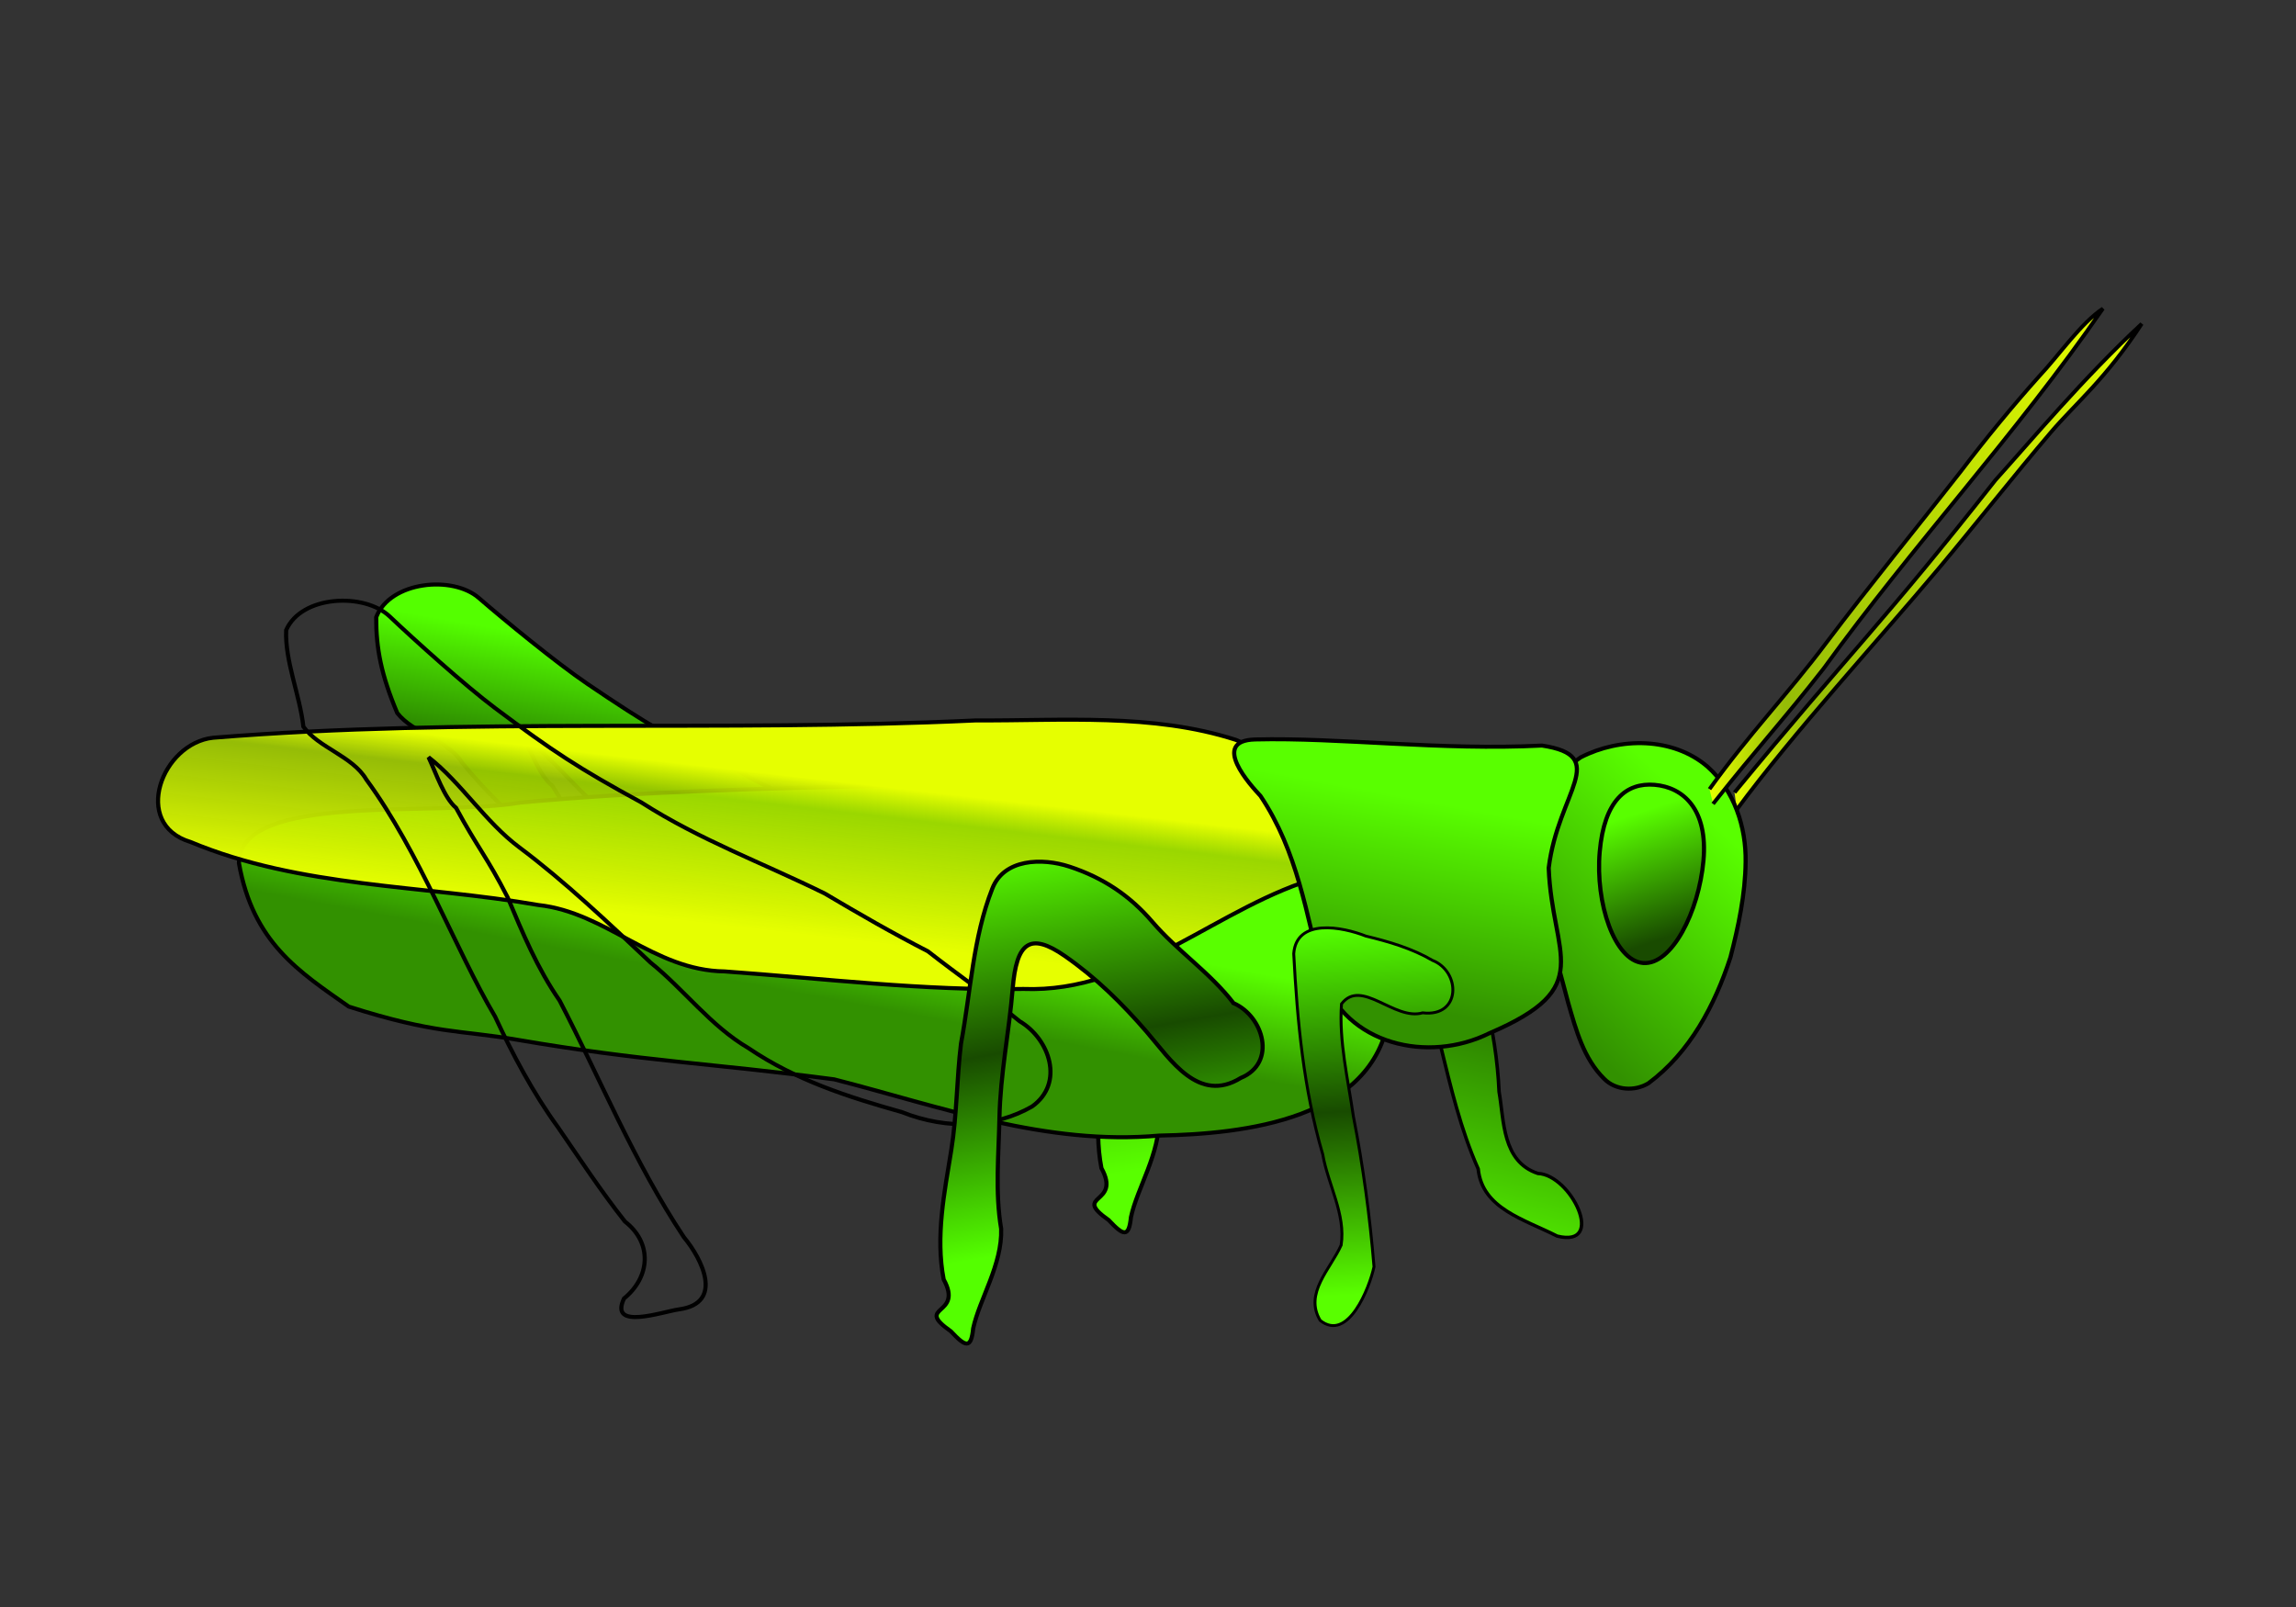 <?xml version="1.0" encoding="UTF-8" standalone="no"?>
<!-- Created with Inkscape (http://www.inkscape.org/) -->
<svg xmlns:rdf="http://www.w3.org/1999/02/22-rdf-syntax-ns#" xmlns="http://www.w3.org/2000/svg" xmlns:cc="http://web.resource.org/cc/" xmlns:xlink="http://www.w3.org/1999/xlink" xmlns:dc="http://purl.org/dc/elements/1.1/" xmlns:svg="http://www.w3.org/2000/svg" xmlns:inkscape="http://www.inkscape.org/namespaces/inkscape" xmlns:sodipodi="http://sodipodi.sourceforge.net/DTD/sodipodi-0.dtd" xmlns:ns1="http://sozi.baierouge.fr" id="svg2735" viewBox="0 0 180 126" version="1.0" y="0" x="0" inkscape:version="0.91 r13725">
  <rect x="0" y="0" width="180" height="126" fill="#333333" stroke="none"/>
  <defs id="defs2737">
    <linearGradient id="linearGradient3482">
      <stop id="stop3483" style="stop-color:#e6ff00" offset="0"/>
      <stop id="stop3484" style="stop-color:#a4d100;stop-opacity:.872" offset=".191"/>
      <stop id="stop3485" style="stop-color:#e6ff00" offset="1"/>
    </linearGradient>
    <linearGradient id="linearGradient3477">
      <stop id="stop3478" style="stop-color:#54ff00" offset="0"/>
      <stop id="stop3480" style="stop-color:#184b00" offset=".5"/>
      <stop id="stop3479" style="stop-color:#59ff00" offset="1"/>
    </linearGradient>
    <linearGradient id="linearGradient3471">
      <stop id="stop3472" style="stop-color:#194b00" offset="0"/>
      <stop id="stop3473" style="stop-color:#59ff00" offset="1"/>
    </linearGradient>
    <linearGradient id="linearGradient3464">
      <stop id="stop3465" style="stop-color:#329100" offset="0"/>
      <stop id="stop3466" style="stop-color:#59ff00" offset="1"/>
    </linearGradient>
    <linearGradient id="linearGradient3467" y2=".279" xlink:href="#linearGradient3464" y1=".492" x2=".432" x1=".309"/>
    <linearGradient id="linearGradient3468" y2=".18" xlink:href="#linearGradient3464" y1=".789" x2=".48" x1=".339"/>
    <linearGradient id="linearGradient3469" y2=".141" xlink:href="#linearGradient3464" y1=".883" x2=".658" x1=".253"/>
    <linearGradient id="linearGradient3470" y2=".086" xlink:href="#linearGradient3471" y1=".789" x2=".771" x1=".916"/>
    <linearGradient id="linearGradient3474" y2="1.031" xlink:href="#linearGradient3471" y1=".211" x2=".482" x1=".682"/>
    <linearGradient id="linearGradient3475" y2=".828" xlink:href="#linearGradient3471" y1=".172" x2=".466" x1=".379"/>
    <linearGradient id="linearGradient3476" y2=".828" xlink:href="#linearGradient3477" y1=".203" x2=".367" x1=".532"/>
    <linearGradient id="linearGradient3488" y2=".67" xlink:href="#linearGradient3482" y1=".223" x2=".312" x1=".538"/>
    <linearGradient id="linearGradient3586" y2=".5" xlink:href="#linearGradient3482" y1=".5" x1="-1.8496e-16"/>
    <linearGradient id="linearGradient3587" xlink:href="#linearGradient3482"/>
    <linearGradient id="linearGradient3651" y2="-.055" xlink:href="#linearGradient3477" y1=".758" x2=".541" x1=".647"/>
    <linearGradient id="linearGradient3652" y2=".891" xlink:href="#linearGradient3477" y1=".023" x2=".255" x1=".235"/>
  </defs>
  <g id="g6358" transform="matrix(.243 0 0 .237 -12.96 -67.608)">
    <path id="path3489" style="fill-rule:evenodd;stroke:#000000;stroke-width:1.25;fill:url(#linearGradient3587)" d="m612.93 547.44c37.95-47.19 47.87-56.05 84.21-103.38 11.59-13.17 28.49-33.89 47.16-51.67-11.59 18.26-21.33 26.31-29.25 35.82-11.91 14.32-24.97 31.34-36.42 45.32-19.2 23.43-46.5 53.9-64.97 79.56"/>
    <path id="path3408" style="fill-rule:evenodd;stroke:#000000;stroke-width:1pt;fill:url(#linearGradient3469)" d="m563.27 535.84c12.66-6.71 29.78-6.75 40.91 3.04 8.7 7.95 12.52 20.01 12.33 31.57-0.11 10.67-2.3 21.2-4.89 31.5-5.01 15.79-13.04 31.48-26.46 41.69-4.43 2.75-10.57 2.38-14.26-1.45-6.66-6.71-9.12-16.24-11.61-25.07-4.12-16.46-9.92-33.35-6.97-50.52 0.66-9.3 0.88-19.56 7-27.17 1.14-1.37 2.47-2.58 3.95-3.59z"/>
    <path id="path3650" style="fill-rule:evenodd;stroke:#000000;stroke-width:1pt;fill:url(#linearGradient3475)" d="m502.2 580.33c9.71 4.35 14.08 19.81 2.32 24.77-13.61 8.58-22.62-6.08-30.26-15.16-8.07-9.6-16.56-18.12-26.47-25.19-11.27-8.04-15.63-4.52-16.85 10.84-1.12 14.11-3.97 28.2-4.25 42.59-0.25 12.28-1.46 24.59 0.55 36.81 0.4 11.78-7.04 23.36-9.03 32.92-0.67 6.77-2.32 6.35-7.19 1-12.13-8.74 4.27-4.9-2.34-17.2-2.67-14.22 0.26-28.76 2.46-42.74 1.87-11.91 1.73-23.52 3.15-35.31 3.14-17.09 3.8-34.87 10.08-51.2 3.73-9.94 16.1-10.25 24.89-7.29 11.07 3.72 19.63 9.75 26.74 18.26 8 9.56 18.72 16.88 26.2 26.9z"/>
    <path id="path3436" style="fill-rule:evenodd;stroke:#000000;stroke-width:.837pt;fill:url(#linearGradient3474)" d="m446.47 618.24c-5.07 8.86-3.61 25.15 11.94 19.95 13.66-4.68 16.42-19.39 21.44-28.4 4.4-7.9 20.5-27.8 25.11-18.66 12.65 25.12 13.87 54.52 25.27 80.85 1.3 13.15 14.8 16.64 25.49 22.23 15.92 4.02 4.54-20.29-6.24-20.73-11.57-3.94-10.88-17.59-12.51-27.01-0.89-20.77-6.31-40.89-14.01-60.16-2.29-10.38-8.46-28.76-25.15-20.38-13.36 6.71-21.06 18.08-30.76 28.35-7.2 7.61-15.45 15.14-20.58 23.96z"/>
    <path id="path3630" style="fill-rule:evenodd;stroke:#000000;stroke-width:1pt;fill:url(#linearGradient3476)" d="m378.72 638c15.29 5.31 22.89 7.36 34.38-0.24 10.18-8.29 3.31-13.39-6.6-18.74-9.88-7.53-15.55-18.1-25.55-25.37-11.52-5.32-18.62-20.64-29.76-26.67-20.42-9.05-40.74-15.45-60.11-26.85-20.53-10.14-29.17-15.36-48.25-28.63-9.92-6.9-26.9-21.19-35.03-28.42-8.48-7.55-28.61-5.51-33.1 6.37-0.05 10.24 1.59 19.03 6.79 31.7 5.15 6.78 16.16 8.83 20.9 16.37 18.28 23.39 52.27 48.08 46.94 36.47-7.07-12.88-10.26-15.82-17.74-28.7-3.97-3.1-6.86-11.2-9.49-16.28 10.87 7.89 19.07 20.41 30.33 28.22 14.86 10.3 29.66 23.39 43.64 35.77 11.13 8.31 20.17 19.96 32.59 26.6 15.58 9.75 32.47 14.33 50.06 18.4z"/>
    <path id="path3409" style="fill-rule:evenodd;stroke:#000000;stroke-width:1pt;fill:url(#linearGradient3467)" d="m501.39 621.83c-5.14 33.75-46.39 38.59-74.09 39.12-36.44 3.37-70.58-9.59-104.83-18.6-40.37-5.45-61.19-5.87-102.3-13.1-18.78-3.31-26.18-1.79-54.31-10.97-16.16-11.62-30.91-21.22-35.44-47.44 0.03-23.69 63.58-15.21 90.68-20.04 78.29-7.45 157.21-3.8 235.5-10.85 30.39 5.7 34.17 42.72 42.86 67 1.23 4.86 2.08 9.86 1.93 14.88z"/>
    <path id="path3442" style="fill-rule:evenodd;stroke:#000000;stroke-width:1pt;fill:url(#linearGradient3488)" d="m479.54 575.32c-33.2 9.48-59.76 38.56-96.06 37.12-32.22 0.63-64.33-3.44-96.39-5.8-22.85-0.28-38.13-19.53-60.03-21.96-37.4-6.68-76.78-5.68-112.25-20.86-19.193-5.92-9.22-32.69 7.29-34.49 81.86-6.77 164.13-1.79 246.11-5.73 27.91 0.16 56.92-2.46 83.8 6.42 16.41 7.08 36.63 24.31 33.28 43.06-0.77 0.55-4.6 2.05-5.75 2.24z"/>
    <path id="path3430" style="fill-rule:evenodd;stroke:#000000;stroke-width:1pt;fill:url(#linearGradient3476)" d="m344.22 653.16c15.1 6.14 30.26 5.1 42.07-1.82 10.53-7.68 5.74-22.31-3.98-28.2-9.59-8.05-19.89-15.35-29.62-23.16-11.33-5.95-22.34-12.47-33.26-19.11-20.1-10.16-40.21-17.68-59.16-30.12-20.17-11.26-28.62-16.95-47.22-31.24-9.66-7.43-26.11-22.62-33.97-30.28-8.2-7.99-28.45-7.1-33.42 4.48-0.45 10.19 4.41 21.48 5.55 31.95 4.9 7.04 15.85 9.7 20.3 17.48 17.39 24.33 28.73 56.22 41.56 78.46 5.46 12.11 12.27 25.33 20.26 36.56 7.06 10.51 13.92 21.22 21.64 31.24 8.95 7.14 8.12 18.41-0.32 25.45-4.9 10.68 12.44 4.35 17.71 3.6 14.67-2.04 7.46-16.69 1.6-23.91-15.98-24.68-26.85-52.08-40.07-78.23-7.25-10.74-11.91-22.33-16.79-34.2-6.58-13.22-9.65-16.33-16.64-29.59-3.85-3.31-6.44-11.53-8.87-16.74 10.58 8.47 18.31 21.4 29.28 29.81 14.48 11.1 28.79 24.97 42.31 38.09 10.82 8.9 19.42 21.01 31.6 28.32 15.23 10.6 31.97 16.11 49.44 21.16z"/>
    <path id="path3423" style="fill-rule:evenodd;stroke:#000000;stroke-width:1pt;fill:url(#linearGradient3651)" d="m451.3 617.14c9.7 4.34 14.07 19.8 2.31 24.76-13.6 8.58-22.62-6.07-30.25-15.16-8.07-9.59-16.56-18.12-26.48-25.19-11.27-8.04-15.62-4.52-16.84 10.85-1.13 14.1-3.98 28.2-4.26 42.58-0.24 12.28-1.45 24.59 0.55 36.82 0.4 11.77-7.03 23.36-9.02 32.91-0.68 6.77-2.33 6.35-7.19 1-12.14-8.73 4.26-4.89-2.34-17.19-2.68-14.23 0.26-28.77 2.45-42.74 1.87-11.92 1.73-23.52 3.15-35.31 3.14-17.09 3.81-34.87 10.09-51.21 3.73-9.94 16.09-10.25 24.88-7.29 11.08 3.73 19.64 9.76 26.75 18.26 7.99 9.56 18.72 16.89 26.2 26.91z"/>
    <path id="path3454" style="fill-rule:evenodd;stroke:#000000;stroke-width:1pt;fill:url(#linearGradient3470)" d="m602.91 569.95c-1.47 16.93-10.25 34.71-19.49 33.91-9.23-0.8-15.45-19.89-13.98-36.82s8.49-22.93 17.72-22.13c9.24 0.8 17.22 8.1 15.75 25.04z"/>
    <path id="path3410" style="fill-rule:evenodd;stroke:#000000;stroke-width:1pt;fill:url(#linearGradient3468)" d="m458.31 529.9c27.21-0.69 59.82 3.73 92.5 2.02 22.24 3.48 5.21 15.2 2.17 40.48 1.09 29.33 15.69 39.41-19.1 54.67-19.81 10.11-46.42 3.84-53.9-18.78-5.15-20.58-8.01-41.33-19.99-59.71-3.04-3.33-16.43-18.3-1.68-18.68z"/>
    <path id="path3567" style="fill-rule:evenodd;stroke:#000000;stroke-width:1.25;fill:url(#linearGradient3586)" d="m606 551.21c14.61-18.92 22.45-27.42 35.68-44.78 29.06-41.21 61.68-76.87 90.09-119.06-7.03 4.74-13.96 15.18-20.59 22.42-8.65 9.92-17.18 20.55-25.27 31.47-14.69 19.29-29.02 37.17-43.48 56.81-12.07 16.5-25.04 30.34-37.57 48.26"/>
    <path id="path3633" style="fill-rule:evenodd;stroke:#000000;stroke-width:.705pt;fill:url(#linearGradient3652)" d="m515.47 602.98c9.22 3.7 9.29 18.88-3.16 17.36-9.12 2.72-19.73-11.59-26.18-2.95-0.85 12.44 2.09 24.87 3.83 37.15 3.13 16.46 5.34 33.18 6.66 49.81-1.43 6.88-8.36 25.09-17.36 17.76-5.28-8.97 3.33-17.02 6.76-24.92 1.53-10.2-4.25-20.03-5.94-30.02-6.18-21.56-8.22-44.05-9.36-66.38 0.85-11.85 15.68-8.92 23.3-5.83 7.46 1.84 14.91 4.1 21.45 8.02z"/>
  </g>
</svg>
